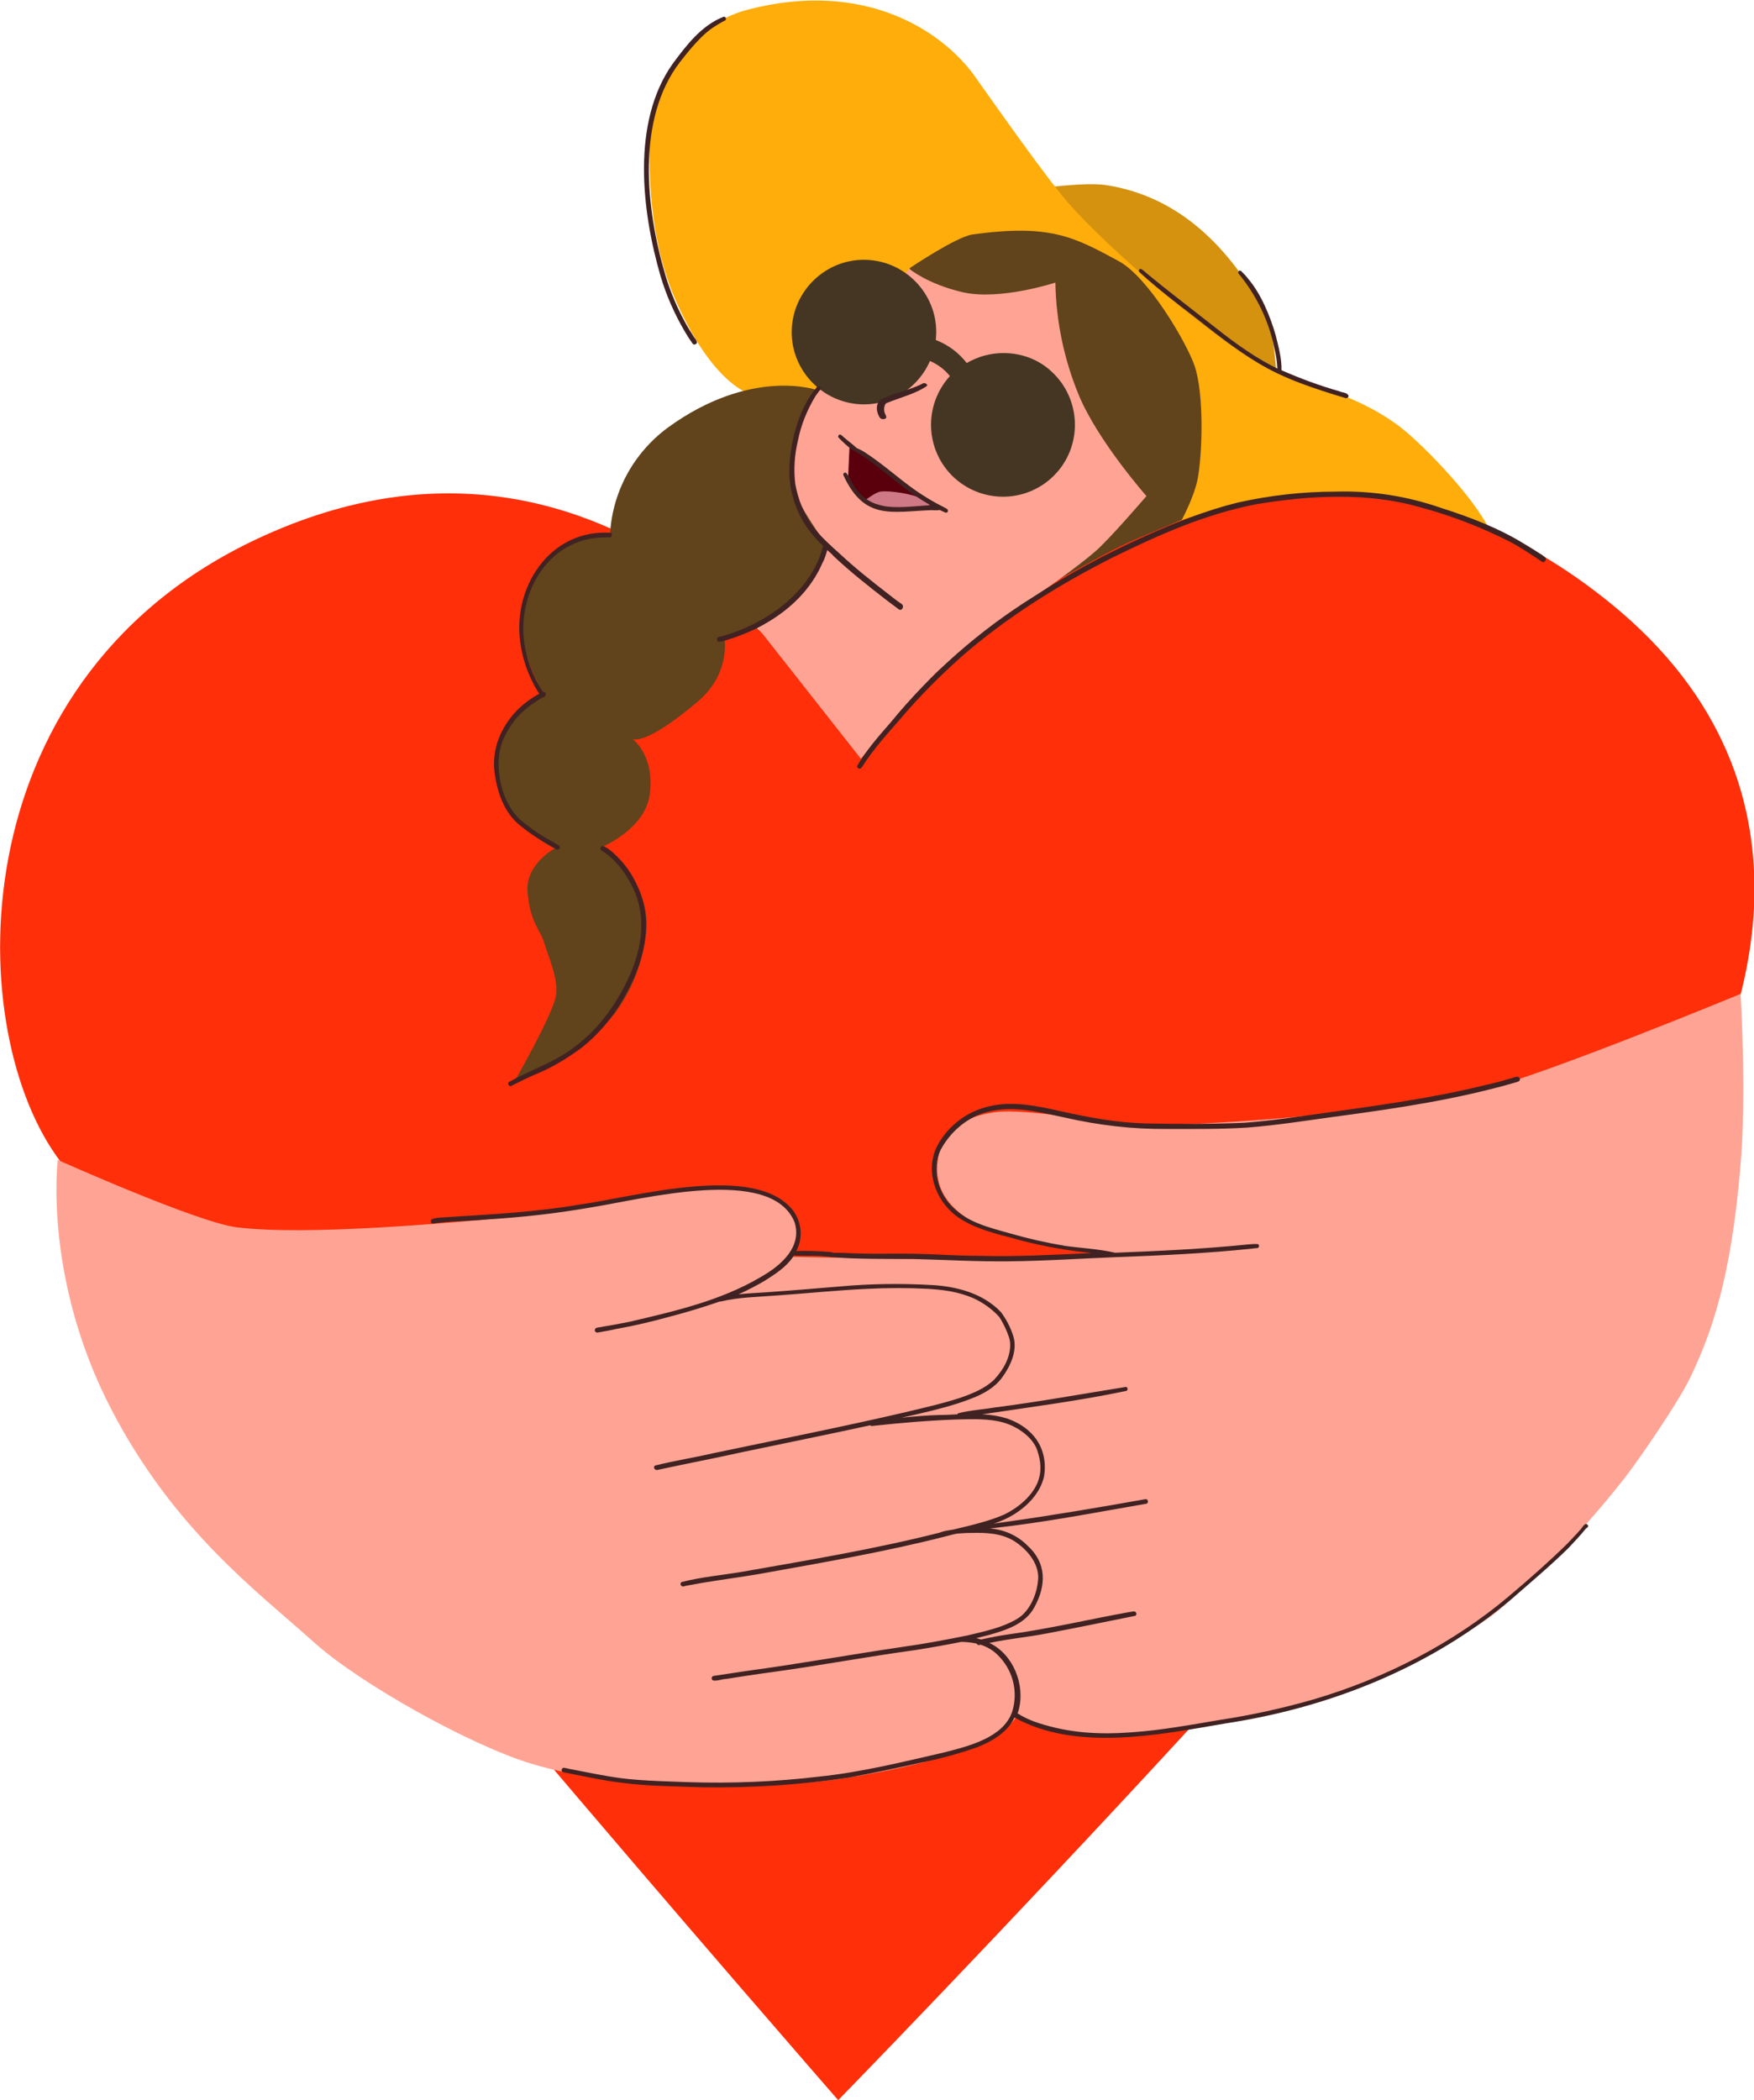 <?xml version="1.0" encoding="utf-8"?>
<!-- Generator: Adobe Illustrator 25.1.0, SVG Export Plug-In . SVG Version: 6.00 Build 0)  -->
<svg version="1.1" id="Capa_1" xmlns="http://www.w3.org/2000/svg" xmlns:xlink="http://www.w3.org/1999/xlink" x="0px" y="0px"
	 viewBox="0 0 510.4 610.9" style="enable-background:new 0 0 510.4 610.9;" xml:space="preserve">
<style type="text/css">
	.st0{fill:#D4920F;}
	.st1{fill:#FFAD0A;}
	.st2{fill:#FF2F0A;}
	.st3{fill:#61431C;}
	.st4{fill:#FFA494;}
	.st5{fill:#453623;}
	.st6{fill:#59000C;}
	.st7{fill:#CF7886;}
	.st8{fill:#402222;}
</style>
<g id="Grupo_5" transform="translate(-3423.292 -726.802)">
	<path id="Trazado_27" class="st0" d="M3745.5,780.7c-8.9-1.5-29.5,2.9-28.4,0.8s44.4,47.4,44.4,47.4l33.5,17.7
		c0,0,0.4-21.6-3.9-29.4C3779.6,796.4,3764.7,783.8,3745.5,780.7z"/>
	<path id="Trazado_28" class="st1" d="M3644.3,842.2c0,0-12-0.2-24.2-27.6c-6.7-15-8.5-32.7-7.6-51.4c0.5-10.1,10.1-28.8,28.4-33.6
		c34.2-8.9,56.9,6.4,66.2,19.6c6.6,9.3,20.8,29.5,27.2,36.8c12.2,13.9,38.5,35.8,52.5,44.9c10.9,7.1,28.4,8.4,43.8,20
		c7.3,5.6,23.8,22.8,27,32.1c1.9,5.6-0.9,22.5-0.9,22.5l-56.4,18.9c0,0-77.4-22.4-83.1-21.7S3644.3,842.2,3644.3,842.2z"/>
	<path id="Trazado_29" class="st2" d="M3500.4,882.5c-88.9,39.9-88.2,141.5-60.8,180.4c50.7,72.1,227.6,274.8,227.6,274.8
		s191.4-196.1,242.1-274.8c21.7-33.8,49.1-106.4-17.1-160.4c-111.9-91.2-218.8,43-218.8,43S3607.9,834.1,3500.4,882.5z"/>
	<path id="Trazado_30" class="st3" d="M3688,804.8c0,0,13.5-9.1,18.3-9.8c22.6-3.1,29.5,0.7,42.6,7.8c8.6,4.7,19.7,23.7,22,30.4
		c2.9,8.5,2.2,26.3,0.9,32.9c-1,5.2-4.6,11.9-4.6,11.9s-13.4,5.5-17.9,7.7c-5,2.4-19.8,10.7-19.8,10.7l-4.4-8.1l-26.2-38.1
		c0,0-33.8,44.4-48.5,55.4c-8.6,6.5-16.4,6-16.4,6s2.4,10.8-7.7,19.3c-15.7,13.3-19,10.8-19,10.8s6.5,4.7,5.1,15.9
		c-1.2,10.4-14,15.6-14,15.6s14,9.2,13,24c-0.8,8.9-4,17.3-9.3,24.5c-3.8,4.6-8.3,8.7-13.3,12c-3.8,2.3-15.8,7.7-15.8,7.7
		s10.7-18.7,12-24.6c1.1-4.8-2.3-12.1-3.4-15.9c-1.1-3.7-4-5.6-4.8-14.6c-0.7-8.1,7.9-12.7,7.9-12.7s-18.4-8.4-16.7-26.7
		c1.4-15.1,13.4-18.4,13.4-18.4s-13.1-20.5-1.5-35.7c10.2-13.3,20.9-10.4,20.9-10.4c0.6-12.4,6.8-23.8,16.8-31.2
		c24.2-17.6,43.2-11,43.2-11l31.2-9.4L3688,804.8z"/>
	<path id="Trazado_31" class="st4" d="M3643.8,909.4c0,0,8.9-5.1,12.7-9.7c4.8-5.7,7.4-14.2,7.4-14.2s-6.9-9.9-8-12.8
		c-2.9-8.1-2.5-11.5-2-14.8c1.4-10.6,5.6-15.5,8-19c6.4-9.3,26-33.9,26-33.9s5.2,4.4,15.5,6.8c10.9,2.5,27-2.8,27-2.8
		c0.2,11.2,2.5,22.3,6.8,32.7c5.5,13.3,19.7,29.4,19.7,29.4s-10.8,12.6-15,16.2c-10.7,9.2-34.5,24-45.2,34.2
		c-5.7,5.4-22.9,26-22.9,26L3643.8,909.4z"/>
	<path id="Trazado_32" class="st4" d="M3929.8,1015.9c0,0-56.5,23.4-76.1,28.3c-21.7,5.4-69,9.3-90.5,9.8
		c-14.1,0.3-34.2-3.8-46.3-3.9c-6.3-0.1-21.1,2.1-20.9,17.1c0.2,11.5,12.6,16.3,16.8,17.9c16.4,6.3,42.6,6.5,42.6,6.5l-63.6,1.5
		l-38.5-0.7c0,0,3-4.7,2.2-8.5c-1.6-7.4-5.3-9.5-14.9-11c-17.5-2.7-50.3,6.3-68.9,8c-18.8,1.7-59.3,5.4-79.5,2.9
		c-11.5-1.4-52.1-19.6-52.1-19.6s-4.3,34.2,15.5,72.4c18.3,35.3,42.8,53.3,58.8,67.7c13.6,12.3,45.9,30.2,63.4,35.5
		c28.3,8.6,70.8,7.5,92.2,4.1c47.7-7.7,49.3-18.5,49.3-18.5s13,7.4,24,6.6c9.7-0.8,55.9-6.3,68.9-12c11.5-5,36.9-16.1,47.3-24.9
		c13.5-11.7,25.8-24.6,36.8-38.7c4.1-5.3,15.5-21.8,19.1-29.4c5.9-12.6,11.5-27.8,14.3-60.4
		C3931.6,1045.8,3929.8,1015.9,3929.8,1015.9z"/>
	<path id="Trazado_33" class="st5" d="M3715.3,829.5c-3.8,0-7.4,1-10.7,2.9c-2.3-3-5.4-5.3-9-6.7c1.3-11.5-7.1-21.9-18.6-23.2
		c-11.5-1.3-21.9,7.1-23.2,18.6c-1.3,11.5,7.1,21.9,18.6,23.2c9.1,1,17.8-4,21.5-12.5c2.3,1,4.3,2.5,5.8,4.4
		c-7.8,8.6-7.2,21.8,1.3,29.6c8.6,7.8,21.8,7.2,29.6-1.3s7.2-21.8-1.3-29.6C3725.6,831.4,3720.6,829.5,3715.3,829.5L3715.3,829.5z"
		/>
	<path id="Trazado_34" class="st6" d="M3670.5,856.4l10,6.7l9.8,8.3l5.8,3l-15.8,0.4l-7.2-3.8l-3-5.6L3670.5,856.4z"/>
	<path id="Trazado_35" class="st7" d="M3674.8,872.5c0,0,3.2-2.5,4.7-2.7c2.9-0.4,9.7,0.8,12.2,2.1c1.2,0.8,2.2,1.8,3.2,2.9
		l-10.5,0.4L3674.8,872.5z"/>
	<path id="Trazado_36" class="st8" d="M3693.1,839c0.1-0.5-0.7-0.9-1.2-0.7c-3.7,2-8.6,2.8-12.3,4.7c-1.6,1.3-1.4,3.7-0.2,5.4
		c0.5,0.5,1.7,0.4,1.8-0.2c0-0.5-0.4-1-0.5-1.4c-0.3-0.9-0.1-2.6,0.7-2.8C3685.1,842.5,3690.1,841.2,3693.1,839z"/>
	<path id="Trazado_37" class="st8" d="M3698.8,874.8C3698.8,874.8,3698.9,874.8,3698.8,874.8c-0.5-0.3-1.1-0.6-1.3-0.7
		c-2.8-1.4-5.4-3-8-4.8c-4.8-3.4-9.3-7.5-14.2-10.7c-0.9-0.6-1.8-1.1-2.8-1.5c-0.1-0.2-0.3-0.3-0.5-0.5c-0.9-0.8-1.9-1.5-2.8-2.3
		c-0.7-0.5-0.7-0.8-1.4-1.1c-0.3,0-0.6,0.2-0.6,0.5c0,0.1,0,0.3,0.1,0.4c1.2,1.2,2.4,2.4,3.8,3.4c0.1,0.1,0.1,0.2,0.3,0.2
		c6.5,3.4,13.5,10.6,20.7,14.9c0.7,0.4,1.3,0.8,2,1.2c-0.3,0-0.5,0-0.8,0c-10,0.7-17.5,2.2-22.7-7.6c-0.4-0.6-0.6-1.5-1.2-1.9
		c-0.3-0.1-0.6,0.1-0.7,0.3c0,0.1,0,0.3,0,0.4c6.1,13.3,14.1,10.6,25.6,10.2c0.7,0,1.5,0.1,2.2,0c0.1,0,0.1-0.1,0.1-0.1
		c0.3,0.1,0.6,0.3,0.9,0.4c0.5,0.2,1.3,0.8,1.6,0.1C3699.2,875.2,3699,874.9,3698.8,874.8z"/>
	<path id="Trazado_38" class="st8" d="M3885.4,1170.5c-0.8-1.2-1.6,0.6-2.2,1.2c-1.2,1.4-2.5,2.7-3.8,4.1
		c-5.4,5.3-11.1,10.3-16.9,15.2c-16.3,13.8-36.2,24-56.9,30.1c-9,2.6-18.2,4.6-27.4,6c-8.9,1.5-17,3-25.7,3.6
		c-9.4,0.7-18.1,0.2-27-2.7c-2.2-0.7-4.2-1.6-6.1-2.8c0.1-0.3,0.2-0.6,0.3-0.9c2-7.3-1.5-16.3-8.5-19.6c5.6-1.2,11.3-1.7,16.9-2.8
		c8.5-1.6,17.1-3.4,25.6-5.1c0.3-0.2,0.4-0.7,0.1-1c-0.1-0.1-0.1-0.1-0.2-0.2c-0.5-0.2-1.1,0.1-1.6,0.1c-11.7,2.1-23.4,4.9-35.2,6.5
		c-2.7,0.4-5.4,0.9-8,1.5c-0.5-0.1-0.9-0.3-1.4-0.4c1.2-0.3,2.4-0.6,3.6-0.9c5-1.4,10.7-3.2,13.3-8.1c3.5-6.4,3.6-12.9-2.1-18
		c-2.9-2.9-6.8-4.6-10.9-4.9c15.3-1.6,30.5-4.6,45.6-7.2c0.4-0.1,0.5-0.5,0.4-0.9c-0.1-0.3-0.4-0.5-0.8-0.4
		c-13.5,2.4-27,4.7-40.6,6.6c-1.2,0.2-2.3,0.3-3.4,0.5c2-0.7,3.9-1.5,5.7-2.6c4.1-2.5,7.8-6.3,8.9-11.1c1.3-8.2-3.2-14.3-10.8-16.9
		c-2.3-0.7-4.7-1.1-7.2-1.2c14-2.1,28.1-3.9,41.9-6.8c0.3-0.1,0.5-0.4,0.4-0.7c0-0.1-0.1-0.3-0.3-0.4c-0.5-0.2-0.3,0-0.6,0
		c-12.5,2-25.1,4.3-37.7,5.9c-3.5,0.6-7.2,0.8-10.7,1.7c-0.1,0.1-0.2,0.2-0.2,0.3c-1.8,0.1-3.5,0.2-5.3,0.2c-3.4,0.1-7.4,0.4-11,0.8
		c1.3-0.3,2.7-0.6,4-0.9c5.5-1.3,11.1-2.6,16.4-4.7c3.4-1.3,6.7-3.1,8.9-6.1c2.4-3.3,4.5-7.7,3.3-11.9c-0.8-2.6-2.1-5.1-3.7-7.2
		c-5.2-5.4-12.8-7.4-20-7.8c-8.9-0.5-17.8-0.4-26.7,0.4c-7.2,0.6-14.3,1.2-21.5,1.7c-2.9,0.2-5.5,0.3-8.1,0.6c2.6-1.2,5.2-2.5,7.7-4
		c3-1.9,6.1-3.9,8.1-6.8c0.1-0.2,0.2-0.3,0.3-0.5c2.7,0.2,5.5,0,8.2,0.2c1,0.1,2,0.2,3.1,0.3c0,0,0,0,0.1,0
		c7.4,0.6,15.4,0.5,23.2,0.5c9.4,0.3,18.8,0.8,28.1,0.7c10.3-0.1,20.5-0.8,30.7-1.2c13.4-0.5,26.7-1.1,40-2.5c0.8-0.2,1.4,0,1.8-0.3
		c0.2-0.3,0.2-0.7,0-0.9c0,0-0.1-0.1-0.1-0.1c-1-0.1-2,0-3.1,0.1c-12.8,1.3-25.6,1.9-38.5,2.4c-4.7-1.1-10.5-1.4-14.6-2
		c-5.4-0.9-10.7-2.1-15.9-3.6c-6.1-1.7-12.2-3.2-16.4-7.3c-4.8-4.3-6.5-11.6-3.9-17c2.3-4.3,5.9-7.8,10.3-9.9
		c8.5-3.7,17-1.4,25.9,0.5c9.7,2.2,19.6,3.4,29.5,3.3c7.8,0,15.7,0.1,23.5-0.4c9.1-0.7,18.2-2.2,27.2-3.4
		c17.1-2.3,34.2-4.9,50.8-9.7c0.4-0.1,0.7-0.2,1.1-0.4c0.3-0.2,0.4-0.7,0.1-1c-0.1-0.1-0.1-0.1-0.2-0.2c-0.9-0.3-1.8,0.4-2.7,0.5
		c-2.3,0.7-4.6,1.3-6.9,1.8c-15.3,3.8-30.9,5.9-46.5,8.1c-8,1.1-15.5,2.3-23.8,2.9c-9.4,0.4-18.9,0.4-28.3,0.2
		c-8.8-0.2-16.6-1.7-25.2-3.6c-6.7-1.5-13.8-3-20.6-1.4c-6.3,1.4-11.7,5.4-14.9,11c-4,7.1-1.1,16,5.1,20.8
		c4.6,3.4,10.2,4.9,15.6,6.3c7.6,2.2,15.4,3.7,23.2,4.5c0.2,0,0.4,0.1,0.6,0.1c-10.9,0.5-21.8,1.1-32.8,0.8
		c-6.3,0-12.6-0.5-18.8-0.6c-5.6-0.1-11.2,0.1-16.8-0.1c-2.2-0.1-4.5-0.2-6.7-0.2c-0.3-0.1-0.5-0.2-0.8-0.2
		c-3.3-0.3-6.6-0.4-9.9-0.3c2-3.7,1.6-8.2-0.8-11.6c-10.8-14.4-46.7-4-62.3-1.9c-12.2,2.1-24.9,2.8-37.7,3.6c-1.8,0.2-3.7,0-5.3,0.7
		c-0.3,0.2-0.3,0.7-0.1,1c0.2,0.2,0.4,0.3,0.7,0.2c4.5-0.7,10.5-0.7,15.7-1.2c9.9-0.6,19.8-1.7,29.6-3.4
		c15.8-2.5,52.9-12.4,59.7,4.2c2.2,7-3.5,12.4-9.9,16c-11.5,6.8-24.9,9.9-38.2,13c-2.6,0.5-5.1,1-7.7,1.4c-0.8,0.3-2.5,0-2.3,1.2
		c0.1,0.4,0.5,0.6,0.9,0.5c1.7-0.3,3.5-0.6,5.2-1c5.1-0.9,10.2-2.1,15.3-3.5c5-1.3,10-2.8,14.9-4.5c0.1,0,0.2,0,0.3,0
		c5.3-1.3,10.7-1.3,16.8-1.8c8.6-0.6,17.2-1.5,25.9-1.9c5.9-0.3,11.8-0.3,17.7,0c4.5,0.3,8.6,0.8,13.1,2.7c2.8,1.3,5.4,3.1,7.5,5.4
		c1.1,1.5,3,5.5,3.2,7.3c0.4,4.1-1.8,8-4.6,11c-2.7,2.6-6.2,4-9.9,5.3c-5.2,1.7-10.6,2.9-16,4.2c-18.5,4.3-37.2,8-55.8,11.9
		c-5.6,1.3-11.4,2.2-17,3.6c-0.3,0.2-0.4,0.7-0.1,1c0.1,0.1,0.1,0.1,0.2,0.2c0.2,0.1,0.4,0.1,0.5,0.1c2.4-0.5,4.8-1,7.1-1.5
		c5.9-1.2,11.8-2.4,17.7-3.7c12.4-2.6,24.8-5.1,37.2-7.8c0.1,0.1,0.3,0.2,0.5,0.2c8.2-0.9,16.4-1.6,24.7-1.9
		c4.8-0.1,9.3-0.3,13.6,0.9c4.2,1.2,8.5,4.3,9.8,8c1.1,3.3,1.4,6.2,0.1,9.5c-1.6,3.8-5.4,7.2-9.8,9.3c-4.1,1.8-9.5,3.1-14.6,4.3
		c-1.3,0.2-2.6,0.4-3.8,0.8c-0.1,0-0.1,0.1-0.2,0.1c-18.9,4.8-38.2,8-57.5,11.4c-5.9,1-11.9,1.5-17.7,3c-0.3,0.2-0.4,0.7-0.1,1
		c0.1,0.1,0.1,0.1,0.2,0.2c0.4,0.2,0.8,0,1.1-0.1c1.6-0.3,3.3-0.6,5-0.9c5.4-0.9,10.8-1.6,16.1-2.5c18.3-3.3,36.6-6.4,54.6-11
		c1.1-0.3,2.2-0.6,3.3-0.8c1.3-0.1,2.6-0.2,4.1-0.2c4.6-0.1,8.7,0.1,12.4,2.3c3.8,2.4,7.2,6.4,7.1,10.8c-0.2,4.5-2.4,9.8-6.3,12
		c-4.1,2.4-9.1,3.5-14.2,4.7c-6.4,1.3-12.8,2.5-19.3,3.4c-14.9,2.2-29.8,4.9-44.7,6.9c-3.3,0.5-6.7,1-10,1.5
		c-0.3,0.1-0.5,0.3-0.5,0.6c-0.2,1.6,3.2,0.2,4,0.3c4.5-0.7,9-1.4,13.5-2c13.9-1.9,27.7-4.5,41.6-6.4c4.5-0.7,9-1.5,13.5-2.4
		c1.5,0,3.1,0.2,4.5,0.5c0.1,0.3,0.5,0.5,0.8,0.4c0.1,0,0.2,0,0.3-0.1c1.8,0.6,3.5,1.5,4.9,2.9c4.5,4.3,6.2,10.7,4.3,16.7
		c-2.6,7.3-12,9.8-20,11.8c-12.1,2.8-24.4,5.8-36.3,7c-12.6,1.5-25.3,2-38,1.6c-7.6-0.3-15.5-0.4-22.5-1.6
		c-3.7-0.6-7.5-1.4-11.2-2.1c-0.8-0.1-1.7-0.4-2.5-0.5c-0.4,0.1-0.6,0.4-0.6,0.8c0,0.1,0,0.2,0.1,0.2c0.1,0.2,0.2,0.3,0.4,0.3
		c1.3,0.3,2.6,0.5,3.9,0.8c4.2,0.8,8.3,1.7,12.5,2.2c8,1.1,16.1,1.1,24.2,1.4c14.1,0.2,28.3-0.7,42.3-2.8c7.1-1.3,14.2-2.8,21.3-4.4
		c5.5-1.1,10.9-2.6,16.1-4.4c4.4-1.7,9-4.4,11-8.7c18,10,42.2,5,61.5,1.7c30.3-4.6,59.9-16.4,83.3-36.3c5.5-4.8,11.1-9.5,16.3-14.6
		c1.8-1.9,3.6-3.8,5.2-5.8C3885.4,1171.1,3885.5,1170.8,3885.4,1170.5z"/>
	<path id="Trazado_39" class="st8" d="M3873,889c-0.5-0.4-0.9-0.8-1.5-1.1c-1.5-1-3-1.9-4.5-2.8c-7.6-4.7-16-7.9-24.5-10.6
		c-9.8-3.4-20.1-5-30.5-4.7c-9.6,0-19.2,1.1-28.6,3.2c-9.3,2.3-18.3,5.9-27,9.8c-11.2,5-22.1,10.9-32.4,17.6
		c-15.7,9.8-29.7,22.1-41.5,36.5c-3.5,4-7.1,8.1-9.8,12.7c0,0.4,0.2,0.7,0.6,0.8c0.3,0,0.5-0.1,0.7-0.3c3.3-5.2,7.1-9.4,11.3-14.2
		c5.5-6.5,11.5-12.5,17.9-18.2c13.1-11.4,28.3-20.9,44.2-28.9c13.3-6.5,26.5-12.4,41.3-15.3c15.5-2.6,32.6-3.6,48,0.9
		c9,2.4,17.7,5.8,26,10c2.6,1.4,5.1,3,7.5,4.6c0.6,0.4,1.2,0.8,1.8,1.2c0.3,0.2,0.8,0.1,1-0.3C3873.2,889.4,3873.2,889.2,3873,889
		L3873,889z"/>
	<path id="Trazado_40" class="st8" d="M3685.1,902.1c-1.3-0.9-2.4-1.8-3.3-2.5c-4.8-3.7-9.6-7.5-14-11.6c-2.7-2.4-6.1-5.5-7.9-8
		c-2.7-3.7-4.4-8-5.2-12.5c-0.5-4.2-0.2-8.5,0.8-12.6c0.9-4.6,2.7-8.9,5.1-12.9c0.5-0.7,0.9-1.2,1.1-1.5c0.2-0.2,0.4-0.4,0.4-0.7
		c0-0.4-0.3-0.7-0.7-0.6c-0.2,0-0.3,0.1-0.4,0.2c-5.6,6.4-8.2,17.4-8,25.8c0.3,5.4,2.1,10.6,5.1,15c1.4,2,3,3.8,4.8,5.5
		c-0.1,0.1-0.2,0.2-0.2,0.3c-3.2,12.2-14.8,21-26.5,25c-1.3,0.4-2.5,0.8-3.8,1.1c-0.2,0-0.3,0.2-0.4,0.3c-0.2,0.3-0.1,0.8,0.3,1
		c0,0,0.1,0,0.1,0.1c0.8-0.1,1.6-0.3,2.3-0.5c11.7-3.5,22.9-10.9,27.9-22.4c0.6-1.1,1-2.3,1.3-3.4c0-0.1,0.1-0.3,0.1-0.4
		c0.7,0.6,1.4,1.2,2,1.9c4.8,4.5,10,8.6,15.3,12.7c1.2,0.9,2.4,1.8,3.6,2.7c0.3,0.2,0.8,0.1,1-0.3
		C3686.4,902.8,3685.6,902.4,3685.1,902.1z"/>
	<path id="Trazado_41" class="st8" d="M3601.1,881.8c-18.1-1.3-29.3,16.6-26.2,33.2c0.7,4.1,2.1,8,4.1,11.6c0.4,0.7,0.8,1.4,1.2,2
		c-8.5,4.6-14.5,13.7-12.9,23.6c0.8,5.2,2.6,10.5,6.6,14.1c2.9,2.5,6.1,4.6,9.5,6.5c0.7,0.4,1.3,0.8,2,1.1c0.3,0,0.6-0.1,0.7-0.3
		c0.3-0.5-0.1-0.9-0.6-1.1c-0.9-0.6-1.8-1.1-2.8-1.6c-2.9-1.7-5.6-3.6-8.2-5.8c-4.4-4.3-6.4-11.1-6.1-17.4c0.1-1.9,0.5-3.7,1.2-5.5
		c0.9-2.1,2-4,3.4-5.8c1.6-2,3.5-3.7,5.6-5.1c0.8-0.6,1.7-1.1,2.5-1.6c0.1,0,0.1,0,0.2,0c0.4-0.1,0.5-0.3,0.6-0.5
		c0.1-0.1,0.2-0.2,0.2-0.3c0.1-0.4-0.1-0.7-0.5-0.8c-0.1,0-0.1,0-0.2,0c-0.1-0.1-0.1-0.2-0.2-0.2c-0.7-1-1.3-2.1-1.9-3.2
		c-1.2-2.5-2.2-5-2.8-7.7c-3.4-12.9,2.6-28.1,15.2-32.6c1.9-0.7,3.9-1.1,5.9-1.2c0.9,0,1.8-0.1,2.7-0.1c0.3,0,0.7,0.1,0.9-0.2
		c0.2-0.3,0.2-0.6,0-0.9C3601.4,881.9,3601.3,881.8,3601.1,881.8z"/>
	<path id="Trazado_42" class="st8" d="M3609,985c-1.3-3-3-5.7-5.2-8.1c-1.5-1.5-3-3.2-5-4c-0.4,0-0.7,0.2-0.8,0.6
		c0,0.3,0.1,0.5,0.3,0.7c4.3,2.5,8,7.8,9.8,12.3c3.5,8.5,1.5,17.8-2.3,25.6c-4.5,9.3-10.7,16.8-19.3,21.9
		c-4.9,2.9-10.3,4.8-15.2,7.6c-0.2,0.3-0.2,0.8,0.2,1c0.2,0.2,0.5,0.2,0.7,0c2.2-1.1,4.4-2.2,6.7-3.2c4.7-1.9,9.1-4.5,13.2-7.5
		c5.2-4,9.5-9.1,12.7-14.8C3610.4,1007.6,3613.8,995.4,3609,985z"/>
	<path id="Trazado_43" class="st8" d="M3633.8,731.7c-6.4,2.5-10.8,8.3-14.8,13.7c-12,17-9,42.7-3.5,61.7c1.7,5.7,4.1,11.1,7.1,16.2
		c0.7,1.2,1.4,2.3,2.2,3.4c0.1,0.2,0.4,0.4,0.7,0.3c1.3-0.4,0.1-1.6-0.3-2.2c-0.8-1.3-1.6-2.5-2.3-3.8c-2.5-4.5-4.5-9.2-6-14.2
		c-5.7-19.3-8.5-45.4,4.3-62c2.5-3.2,6.1-7.7,9.6-10c1.2-0.8,2.4-1.5,3.6-2.1c0.2-0.3,0.2-0.7-0.1-0.9
		C3634.2,731.7,3634,731.6,3633.8,731.7z"/>
	<path id="Trazado_44" class="st8" d="M3813,840.6c-5.7-1.6-11.3-3.7-16.8-6.1c0.1-3.3-0.9-7-1.7-10.2c-1.7-5.9-4.4-12.2-8-16.4
		c-0.5-0.7-1.1-1.3-1.7-1.9c-0.2-0.2-0.4-0.5-0.7-0.5c-0.3,0-0.5,0.3-0.5,0.6c0,0.1,0.1,0.3,0.2,0.4c5.1,6.2,8.7,13.6,10.3,21.5
		c0.5,2,0.8,4,0.9,6v0c-0.6-0.3-1.2-0.6-1.8-0.9c-6.5-3.4-12.6-8.1-17.9-12.3c-6.1-4.8-12.8-9.9-18.1-14.3c-0.7-0.5-1.2-1.2-2-1.5
		c-0.3,0-0.5,0.3-0.5,0.6c0,0.1,0.1,0.3,0.2,0.4c4.9,4.5,10.6,8.9,15.5,12.6c6.1,4.8,12.1,9.6,18.7,13.6c7.9,4.9,16.9,7.7,25.7,10.4
		c0.4,0.1,0.8-0.1,0.9-0.5c0-0.1,0-0.1,0-0.2C3815.3,840.9,3813.7,841,3813,840.6z"/>
</g>
</svg>
